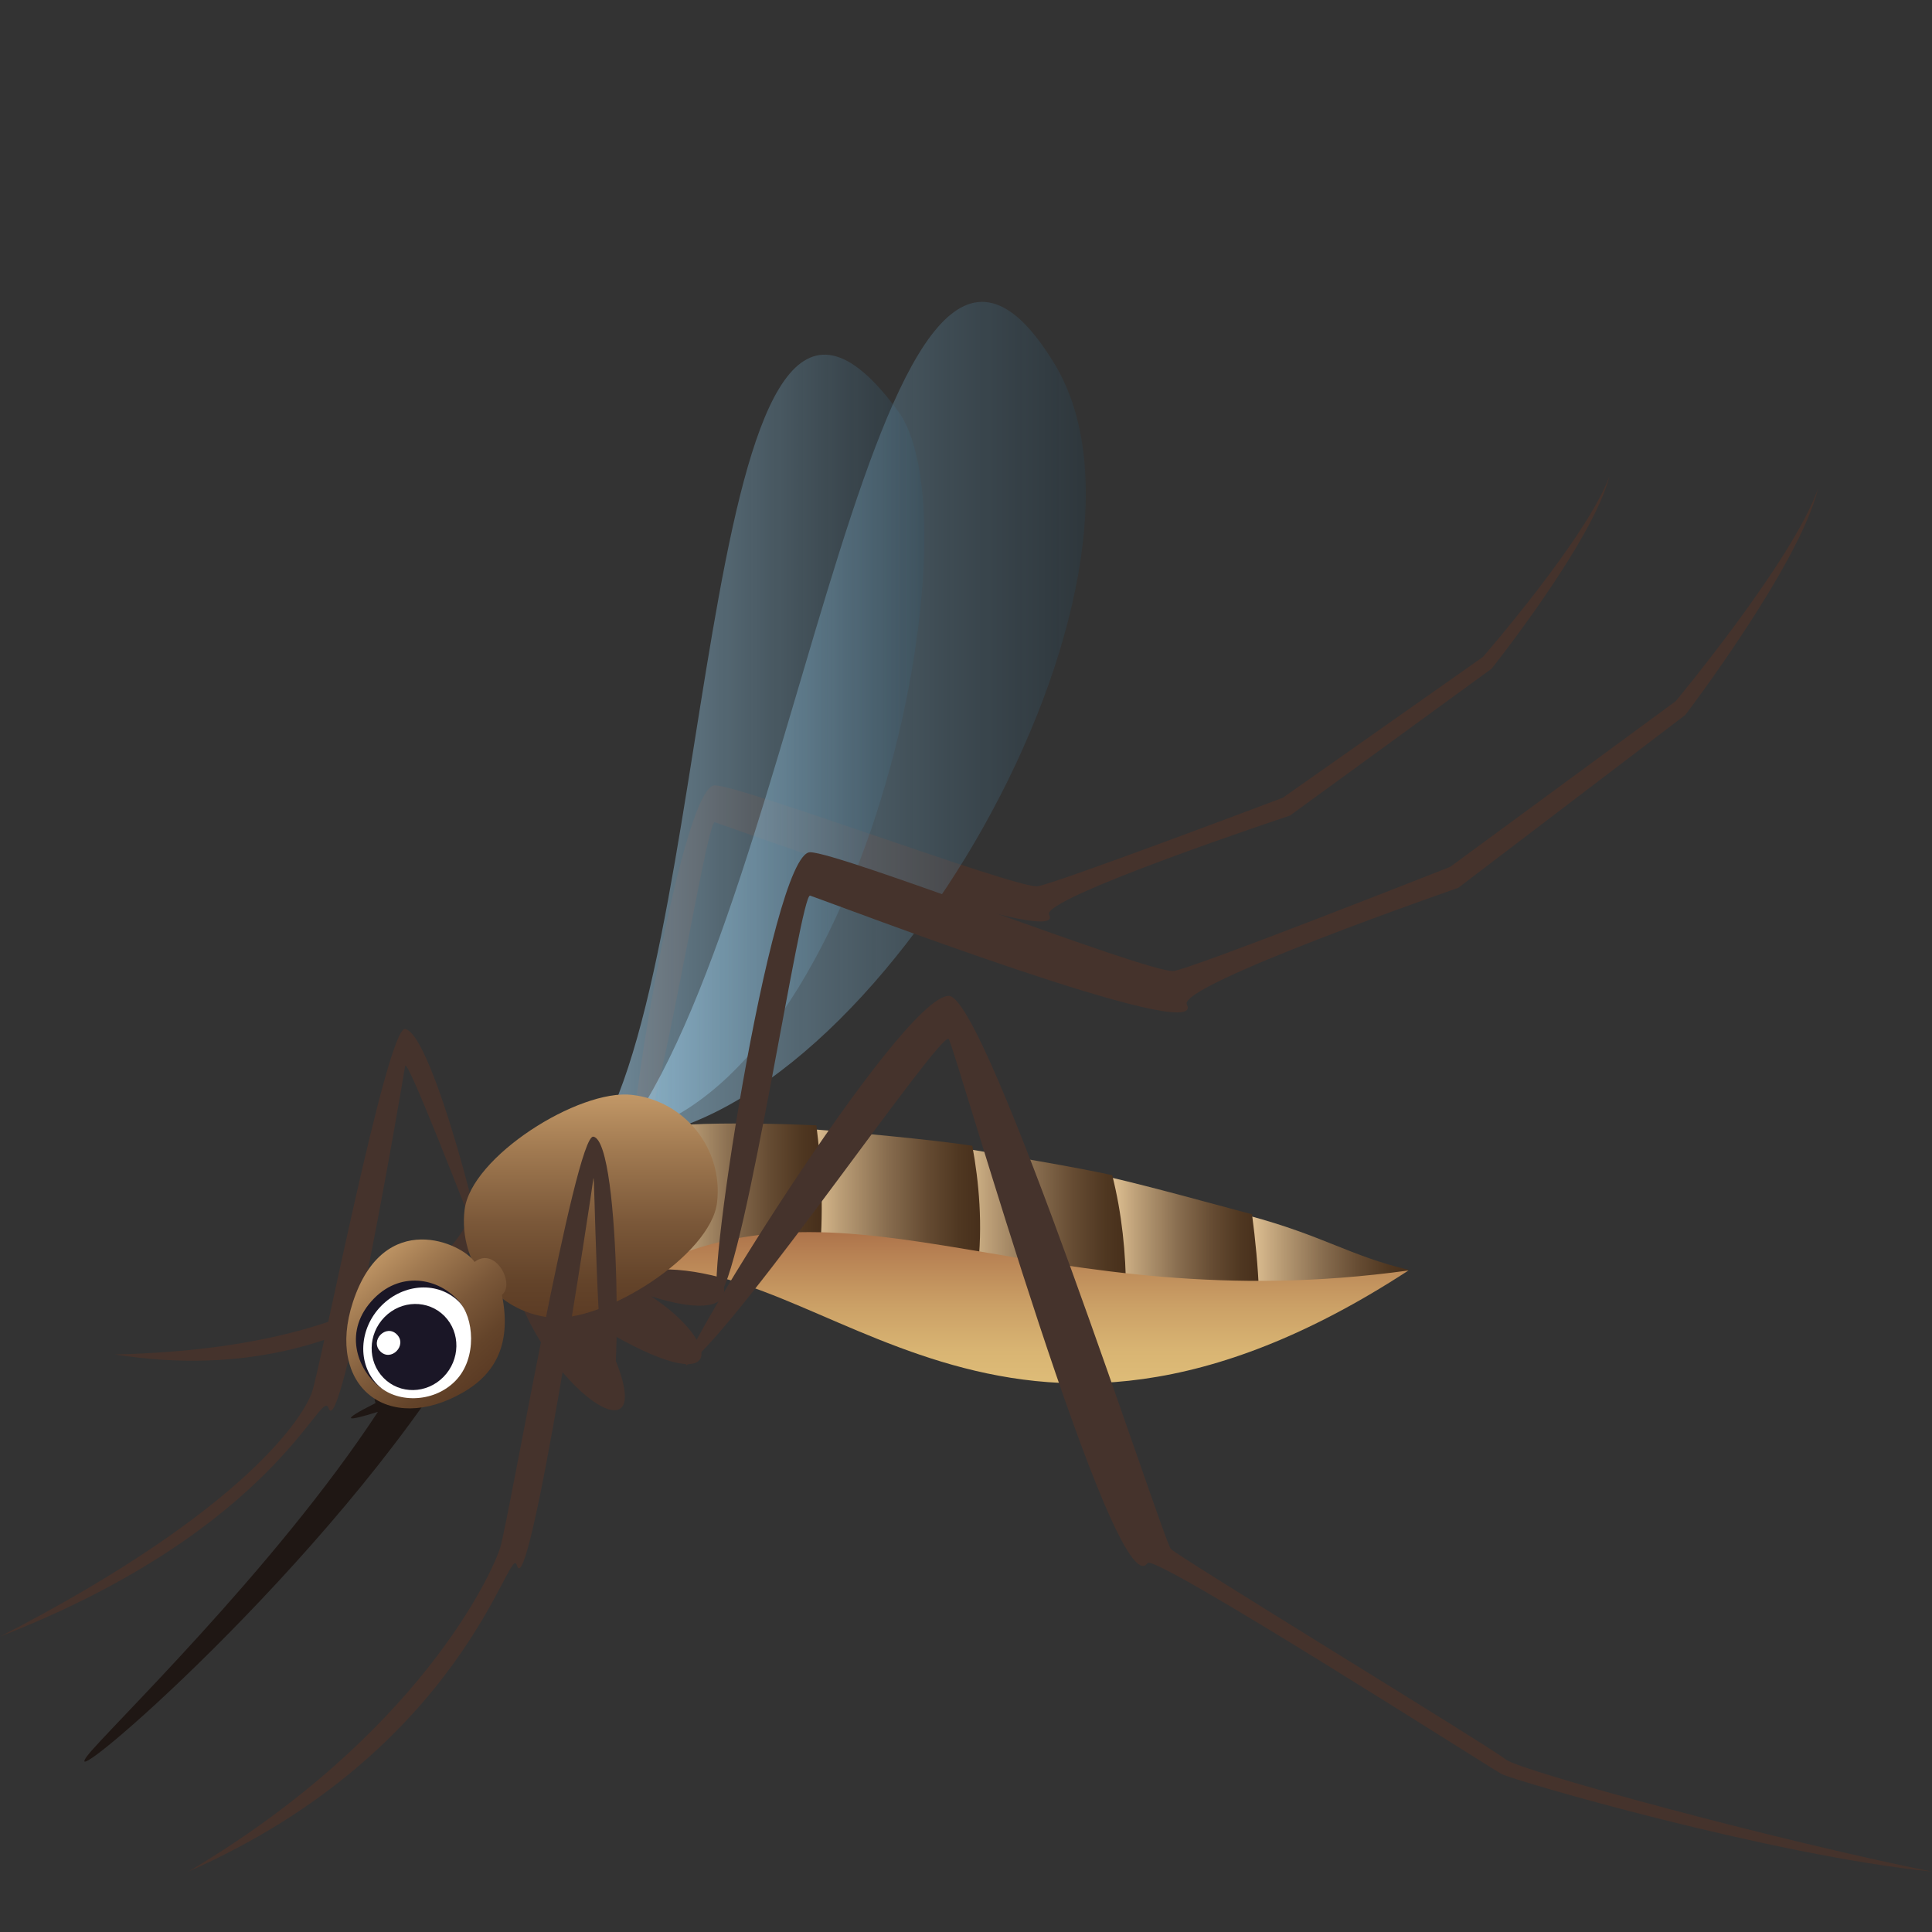 <?xml version="1.0" encoding="utf-8"?>
<!-- Generator: Adobe Illustrator 15.0.0, SVG Export Plug-In . SVG Version: 6.00 Build 0)  -->
<!DOCTYPE svg PUBLIC "-//W3C//DTD SVG 1.1//EN" "http://www.w3.org/Graphics/SVG/1.1/DTD/svg11.dtd">
<svg version="1.1" id="Layer_1" xmlns:x="http://ns.adobe.com/Extensibility/1.0/" xmlns:i="http://ns.adobe.com/AdobeIllustrator/10.0/" xmlns:graph="http://ns.adobe.com/Graphs/1.0/"
	 xmlns="http://www.w3.org/2000/svg" xmlns:xlink="http://www.w3.org/1999/xlink" xmlns:a="http://ns.adobe.com/AdobeSVGViewerExtensions/3.0/"
	 x="0px" y="0px" width="64px" height="64px" viewBox="0 0 64 64" enable-background="new 0 0 64 64" xml:space="preserve">
<rect x="0" y="0" width="64" height="64" fill="#333333" stroke="none"/>
<path fill="#45332C" d="M0,54.215c9.187-3.585,10.643-8.319,10.884-7.572c0.404,1.25,2.509-11.1,2.534-11.325
	c0.045-0.379,2.061,4.876,2.468,5.873c0.409,0.997-1.515-6.963-2.468-7.104c-0.592-0.091-2.791,11.169-3.082,12.027
	C10.082,46.864,8.231,49.977,0,54.215z"/>
<path fill="#45332C" d="M49.123,21.763l-6.627,4.663c0,0-7.76,2.935-8.15,2.935c-0.883,0-9.805-3.345-10.668-3.345
	c-1.158,0-3.24,13.169-2.652,12.451c0.77-0.943,2.373-11.322,2.652-11.229c0.703,0.226,11.717,4.268,11.075,3.063
	c-0.287-0.539,7.98-3.284,7.98-3.284l6.678-4.865c0,0,3.357-4.218,3.904-6.377C52.58,17.791,49.123,21.763,49.123,21.763z"/>
<path fill="#45332C" d="M17.122,42.827c1.33,3.713,5.271,5.952,2.758,1.147c4.278,2.565,4.03,0.501,1.692-1.03
	c3.567,1.128,2.836-1.101,0.072-2.288C18.882,39.471,17.122,42.827,17.122,42.827z"/>
<linearGradient id="SVGID_1_" gradientUnits="userSpaceOnUse" x1="41.379" y1="41.505" x2="46.658" y2="41.505">
	<stop  offset="0" style="stop-color:#E3C496"/>
	<stop  offset="0.198" style="stop-color:#B99C75"/>
	<stop  offset="0.46" style="stop-color:#886D4F"/>
	<stop  offset="0.691" style="stop-color:#654B32"/>
	<stop  offset="0.879" style="stop-color:#4F3721"/>
	<stop  offset="1" style="stop-color:#472F1B"/>
	<a:midPointStop  offset="0" style="stop-color:#E3C496"/>
	<a:midPointStop  offset="0.388" style="stop-color:#E3C496"/>
	<a:midPointStop  offset="1" style="stop-color:#472F1B"/>
</linearGradient>
<path fill="url(#SVGID_1_)" d="M46.658,42.064c-1.928-0.457-2.83-1.133-5.279-1.79c0.094,0.772,0.189,1.665,0.219,2.461
	C44.904,42.693,46.082,42.454,46.658,42.064z"/>
<linearGradient id="SVGID_2_" gradientUnits="userSpaceOnUse" x1="36.762" y1="40.916" x2="41.707" y2="40.916">
	<stop  offset="0" style="stop-color:#E3C496"/>
	<stop  offset="0.198" style="stop-color:#B99C75"/>
	<stop  offset="0.46" style="stop-color:#886D4F"/>
	<stop  offset="0.691" style="stop-color:#654B32"/>
	<stop  offset="0.879" style="stop-color:#4F3721"/>
	<stop  offset="1" style="stop-color:#472F1B"/>
	<a:midPointStop  offset="0" style="stop-color:#E3C496"/>
	<a:midPointStop  offset="0.388" style="stop-color:#E3C496"/>
	<a:midPointStop  offset="1" style="stop-color:#472F1B"/>
</linearGradient>
<path fill="url(#SVGID_2_)" d="M41.475,40.225c-1.393-0.369-3.236-0.886-4.713-1.228c0.254,1.202,0.373,2.481,0.371,3.712
	c1.463,0.029,3.234,0.134,4.574,0.126C41.672,41.948,41.586,41.061,41.475,40.225z"/>
<linearGradient id="SVGID_3_" gradientUnits="userSpaceOnUse" x1="31.716" y1="40.428" x2="37.299" y2="40.428">
	<stop  offset="0" style="stop-color:#E3C496"/>
	<stop  offset="0.198" style="stop-color:#B99C75"/>
	<stop  offset="0.46" style="stop-color:#886D4F"/>
	<stop  offset="0.691" style="stop-color:#654B32"/>
	<stop  offset="0.879" style="stop-color:#4F3721"/>
	<stop  offset="1" style="stop-color:#472F1B"/>
	<a:midPointStop  offset="0" style="stop-color:#E3C496"/>
	<a:midPointStop  offset="0.388" style="stop-color:#E3C496"/>
	<a:midPointStop  offset="1" style="stop-color:#472F1B"/>
</linearGradient>
<path fill="url(#SVGID_3_)" d="M36.844,38.929c-1.23-0.272-3.586-0.662-4.838-0.876c-0.12,1.488-0.105,2.487-0.289,3.965
	c1.456,0.063,4.067,0.748,5.583,0.785C37.299,41.505,37.162,40.188,36.844,38.929z"/>
<linearGradient id="SVGID_4_" gradientUnits="userSpaceOnUse" x1="26.746" y1="39.76" x2="32.468" y2="39.76">
	<stop  offset="0" style="stop-color:#E3C496"/>
	<stop  offset="0.198" style="stop-color:#B99C75"/>
	<stop  offset="0.46" style="stop-color:#886D4F"/>
	<stop  offset="0.691" style="stop-color:#654B32"/>
	<stop  offset="0.879" style="stop-color:#4F3721"/>
	<stop  offset="1" style="stop-color:#472F1B"/>
	<a:midPointStop  offset="0" style="stop-color:#E3C496"/>
	<a:midPointStop  offset="0.388" style="stop-color:#E3C496"/>
	<a:midPointStop  offset="1" style="stop-color:#472F1B"/>
</linearGradient>
<path fill="url(#SVGID_4_)" d="M32.377,42.116c0.194-1.513,0.046-3.005-0.168-4.161c-1.339-0.207-4.065-0.456-5.392-0.553
	c0.067,1.602,0.055,2.398-0.072,3.997C27.843,41.476,31.068,42.054,32.377,42.116z"/>
<linearGradient id="SVGID_5_" gradientUnits="userSpaceOnUse" x1="21.683" y1="39.402" x2="27.222" y2="39.402">
	<stop  offset="0" style="stop-color:#E3C496"/>
	<stop  offset="0.198" style="stop-color:#B99C75"/>
	<stop  offset="0.46" style="stop-color:#886D4F"/>
	<stop  offset="0.691" style="stop-color:#654B32"/>
	<stop  offset="0.879" style="stop-color:#4F3721"/>
	<stop  offset="1" style="stop-color:#472F1B"/>
	<a:midPointStop  offset="0" style="stop-color:#E3C496"/>
	<a:midPointStop  offset="0.388" style="stop-color:#E3C496"/>
	<a:midPointStop  offset="1" style="stop-color:#472F1B"/>
</linearGradient>
<path fill="url(#SVGID_5_)" d="M27.044,37.279c-1.139-0.057-3.041-0.09-4.143-0.029c-1.909,0.104-1.186,3.608-0.443,4.293
	c0.176,0.162,2.564-0.202,4.703-0.038C27.285,39.905,27.205,38.572,27.044,37.279z"/>
<linearGradient id="SVGID_6_" gradientUnits="userSpaceOnUse" x1="33.99" y1="45.826" x2="33.99" y2="40.815">
	<stop  offset="0" style="stop-color:#DEBC78"/>
	<stop  offset="0.206" style="stop-color:#D9B573"/>
	<stop  offset="0.516" style="stop-color:#CBA066"/>
	<stop  offset="0.891" style="stop-color:#B57E51"/>
	<stop  offset="1" style="stop-color:#AD734A"/>
	<a:midPointStop  offset="0" style="stop-color:#DEBC78"/>
	<a:midPointStop  offset="0.618" style="stop-color:#DEBC78"/>
	<a:midPointStop  offset="1" style="stop-color:#AD734A"/>
</linearGradient>
<path fill="url(#SVGID_6_)" d="M21.322,42.086c5.949-0.704,11.899,8.757,25.336,0C34.451,43.775,28.234,38.518,21.322,42.086z"/>
<linearGradient id="SVGID_7_" gradientUnits="userSpaceOnUse" x1="19.779" y1="24.752" x2="30.62" y2="24.752">
	<stop  offset="0" style="stop-color:#ADE1FF"/>
	<stop  offset="0.119" style="stop-color:#A4D7F5;stop-opacity:0.941"/>
	<stop  offset="0.322" style="stop-color:#8DBDD9;stop-opacity:0.839"/>
	<stop  offset="0.587" style="stop-color:#6893AC;stop-opacity:0.707"/>
	<stop  offset="0.899" style="stop-color:#34596F;stop-opacity:0.551"/>
	<stop  offset="1" style="stop-color:#224559;stop-opacity:0.5"/>
	<a:midPointStop  offset="0" style="stop-color:#ADE1FF"/>
	<a:midPointStop  offset="0.588" style="stop-color:#ADE1FF"/>
	<a:midPointStop  offset="1" style="stop-color:#224559;stop-opacity:0.5"/>
</linearGradient>
<path opacity="0.5" fill="url(#SVGID_7_)" d="M29.753,13.625c-6.607-9.059-5.893,17.261-9.975,24.13
	C28.363,37.214,32.561,17.479,29.753,13.625z"/>
<linearGradient id="SVGID_8_" gradientUnits="userSpaceOnUse" x1="20.556" y1="23.874" x2="35.969" y2="23.874">
	<stop  offset="0" style="stop-color:#ADE1FF"/>
	<stop  offset="0.119" style="stop-color:#A4D7F5;stop-opacity:0.941"/>
	<stop  offset="0.322" style="stop-color:#8DBDD9;stop-opacity:0.839"/>
	<stop  offset="0.587" style="stop-color:#6893AC;stop-opacity:0.707"/>
	<stop  offset="0.899" style="stop-color:#34596F;stop-opacity:0.551"/>
	<stop  offset="1" style="stop-color:#224559;stop-opacity:0.5"/>
	<a:midPointStop  offset="0" style="stop-color:#ADE1FF"/>
	<a:midPointStop  offset="0.588" style="stop-color:#ADE1FF"/>
	<a:midPointStop  offset="1" style="stop-color:#224559;stop-opacity:0.5"/>
</linearGradient>
<path opacity="0.5" fill="url(#SVGID_8_)" d="M34.939,12.064c-5.903-9.76-8.336,17.826-14.383,25.684
	C29.138,37.208,39.256,19.204,34.939,12.064z"/>
<path fill="#45332C" d="M15.604,40.222c0,0-1.354,4.402-11.799,4.646c8.523,1.351,12.554-4.312,12.554-4.312L15.604,40.222z"/>
<path fill="#45332C" d="M64,62c-5.287-0.53-13.852-3.011-14.27-3.24c-0.408-0.225-11.496-7.308-11.715-6.982
	c-1.064,1.583-6.352-16.982-6.585-17.355c-0.224-0.357-6.812,9.345-8.632,10.766c-0.955,0.747,7.01-12.199,8.632-12.199
	c1.265,0,7.105,18.066,7.357,18.322c0.277,0.282,10.611,6.574,11.09,6.97C50.336,58.66,58.879,60.976,64,62z"/>
<linearGradient id="SVGID_9_" gradientUnits="userSpaceOnUse" x1="-3.897" y1="23.02" x2="-4.756" y2="15.67" gradientTransform="matrix(0.993 0.116 -0.116 0.993 26.114 21.243)">
	<stop  offset="0" style="stop-color:#5C3C25"/>
	<stop  offset="0.165" style="stop-color:#64442A"/>
	<stop  offset="0.427" style="stop-color:#7B5839"/>
	<stop  offset="0.751" style="stop-color:#A17A51"/>
	<stop  offset="1" style="stop-color:#C29867"/>
	<a:midPointStop  offset="0" style="stop-color:#5C3C25"/>
	<a:midPointStop  offset="0.606" style="stop-color:#5C3C25"/>
	<a:midPointStop  offset="1" style="stop-color:#C29867"/>
</linearGradient>
<path fill="url(#SVGID_9_)" d="M23.754,39.829c-0.205,1.76-3.79,4.02-5.55,3.813c-1.76-0.204-3.02-1.798-2.815-3.559
	c0.206-1.761,3.79-4.021,5.55-3.813C22.7,36.475,23.96,38.067,23.754,39.829z"/>
<path fill="#45332C" d="M6.238,62c9.187-4.053,10.643-10.993,10.884-10.148c0.403,1.413,2.508-12.551,2.534-12.805
	c0.045-0.43,0.091,6.116,0.498,7.243c0.41,1.126,0.455-8.477-0.498-8.636c-0.592-0.102-2.791,12.629-3.082,13.599
	C16.319,52.101,13.888,57.463,6.238,62z"/>
<path fill="#45332C" d="M55.508,23.229l-7.469,5.487c0,0-8.742,3.452-9.184,3.452c-0.994,0-11.046-3.936-12.019-3.936
	c-1.305,0-3.649,15.498-2.988,14.653c0.866-1.109,2.675-13.323,2.988-13.216c0.793,0.267,13.203,5.023,12.48,3.606
	c-0.324-0.634,8.99-3.864,8.99-3.864l7.523-5.728c0,0,3.781-4.963,4.398-7.504C59.4,18.555,55.508,23.229,55.508,23.229z"/>
<path fill="#1F1714" d="M12.519,46.769c-3.445,5.254-9.042,10.609-9.633,11.403c-1.11,1.494,8.09-6.382,12.577-13.822
	c0.257-0.427-3.604-0.047-3.024,2.129C11.203,47.104,11.495,47.088,12.519,46.769z"/>
<linearGradient id="SVGID_10_" gradientUnits="userSpaceOnUse" x1="15.822" y1="45.723" x2="12.218" y2="41.618">
	<stop  offset="0" style="stop-color:#5C3C25"/>
	<stop  offset="0.165" style="stop-color:#64442A"/>
	<stop  offset="0.427" style="stop-color:#7B5839"/>
	<stop  offset="0.751" style="stop-color:#A17A51"/>
	<stop  offset="1" style="stop-color:#C29867"/>
	<a:midPointStop  offset="0" style="stop-color:#5C3C25"/>
	<a:midPointStop  offset="0.606" style="stop-color:#5C3C25"/>
	<a:midPointStop  offset="1" style="stop-color:#C29867"/>
</linearGradient>
<path fill="url(#SVGID_10_)" d="M11.689,43.138c-0.904,2.77,1.15,4.421,3.645,2.991c1.139-0.652,1.605-1.688,1.293-3.234
	c0.451-0.356-0.219-1.625-0.906-1.09C15.333,41.199,12.72,39.979,11.689,43.138z"/>
<path fill="#1A1626" d="M12.39,43.013c-1.035,1.052-0.572,2.344,0.193,2.937c0.569,0.443,3.137-2.165,2.701-2.741
	C14.648,42.365,13.335,42.053,12.39,43.013z"/>
<path fill="#FFFFFF" d="M12.631,43.257c-0.745,0.758-0.802,1.929-0.124,2.615c0.585,0.595,1.83,0.633,2.576-0.126
	c0.747-0.757,0.604-2.13,0.125-2.617C14.532,42.442,13.378,42.498,12.631,43.257z"/>
<path fill="#1A1626" d="M12.739,43.629c0.557-0.566,1.446-0.579,1.985-0.032c0.539,0.548,0.523,1.449-0.033,2.015
	c-0.557,0.567-1.445,0.583-1.984,0.034C12.167,45.099,12.182,44.194,12.739,43.629z"/>
<path fill="#FFFFFF" d="M13.148,44.206c0.354,0.36-0.197,0.919-0.551,0.559C12.242,44.404,12.792,43.845,13.148,44.206z"/>
</svg>
